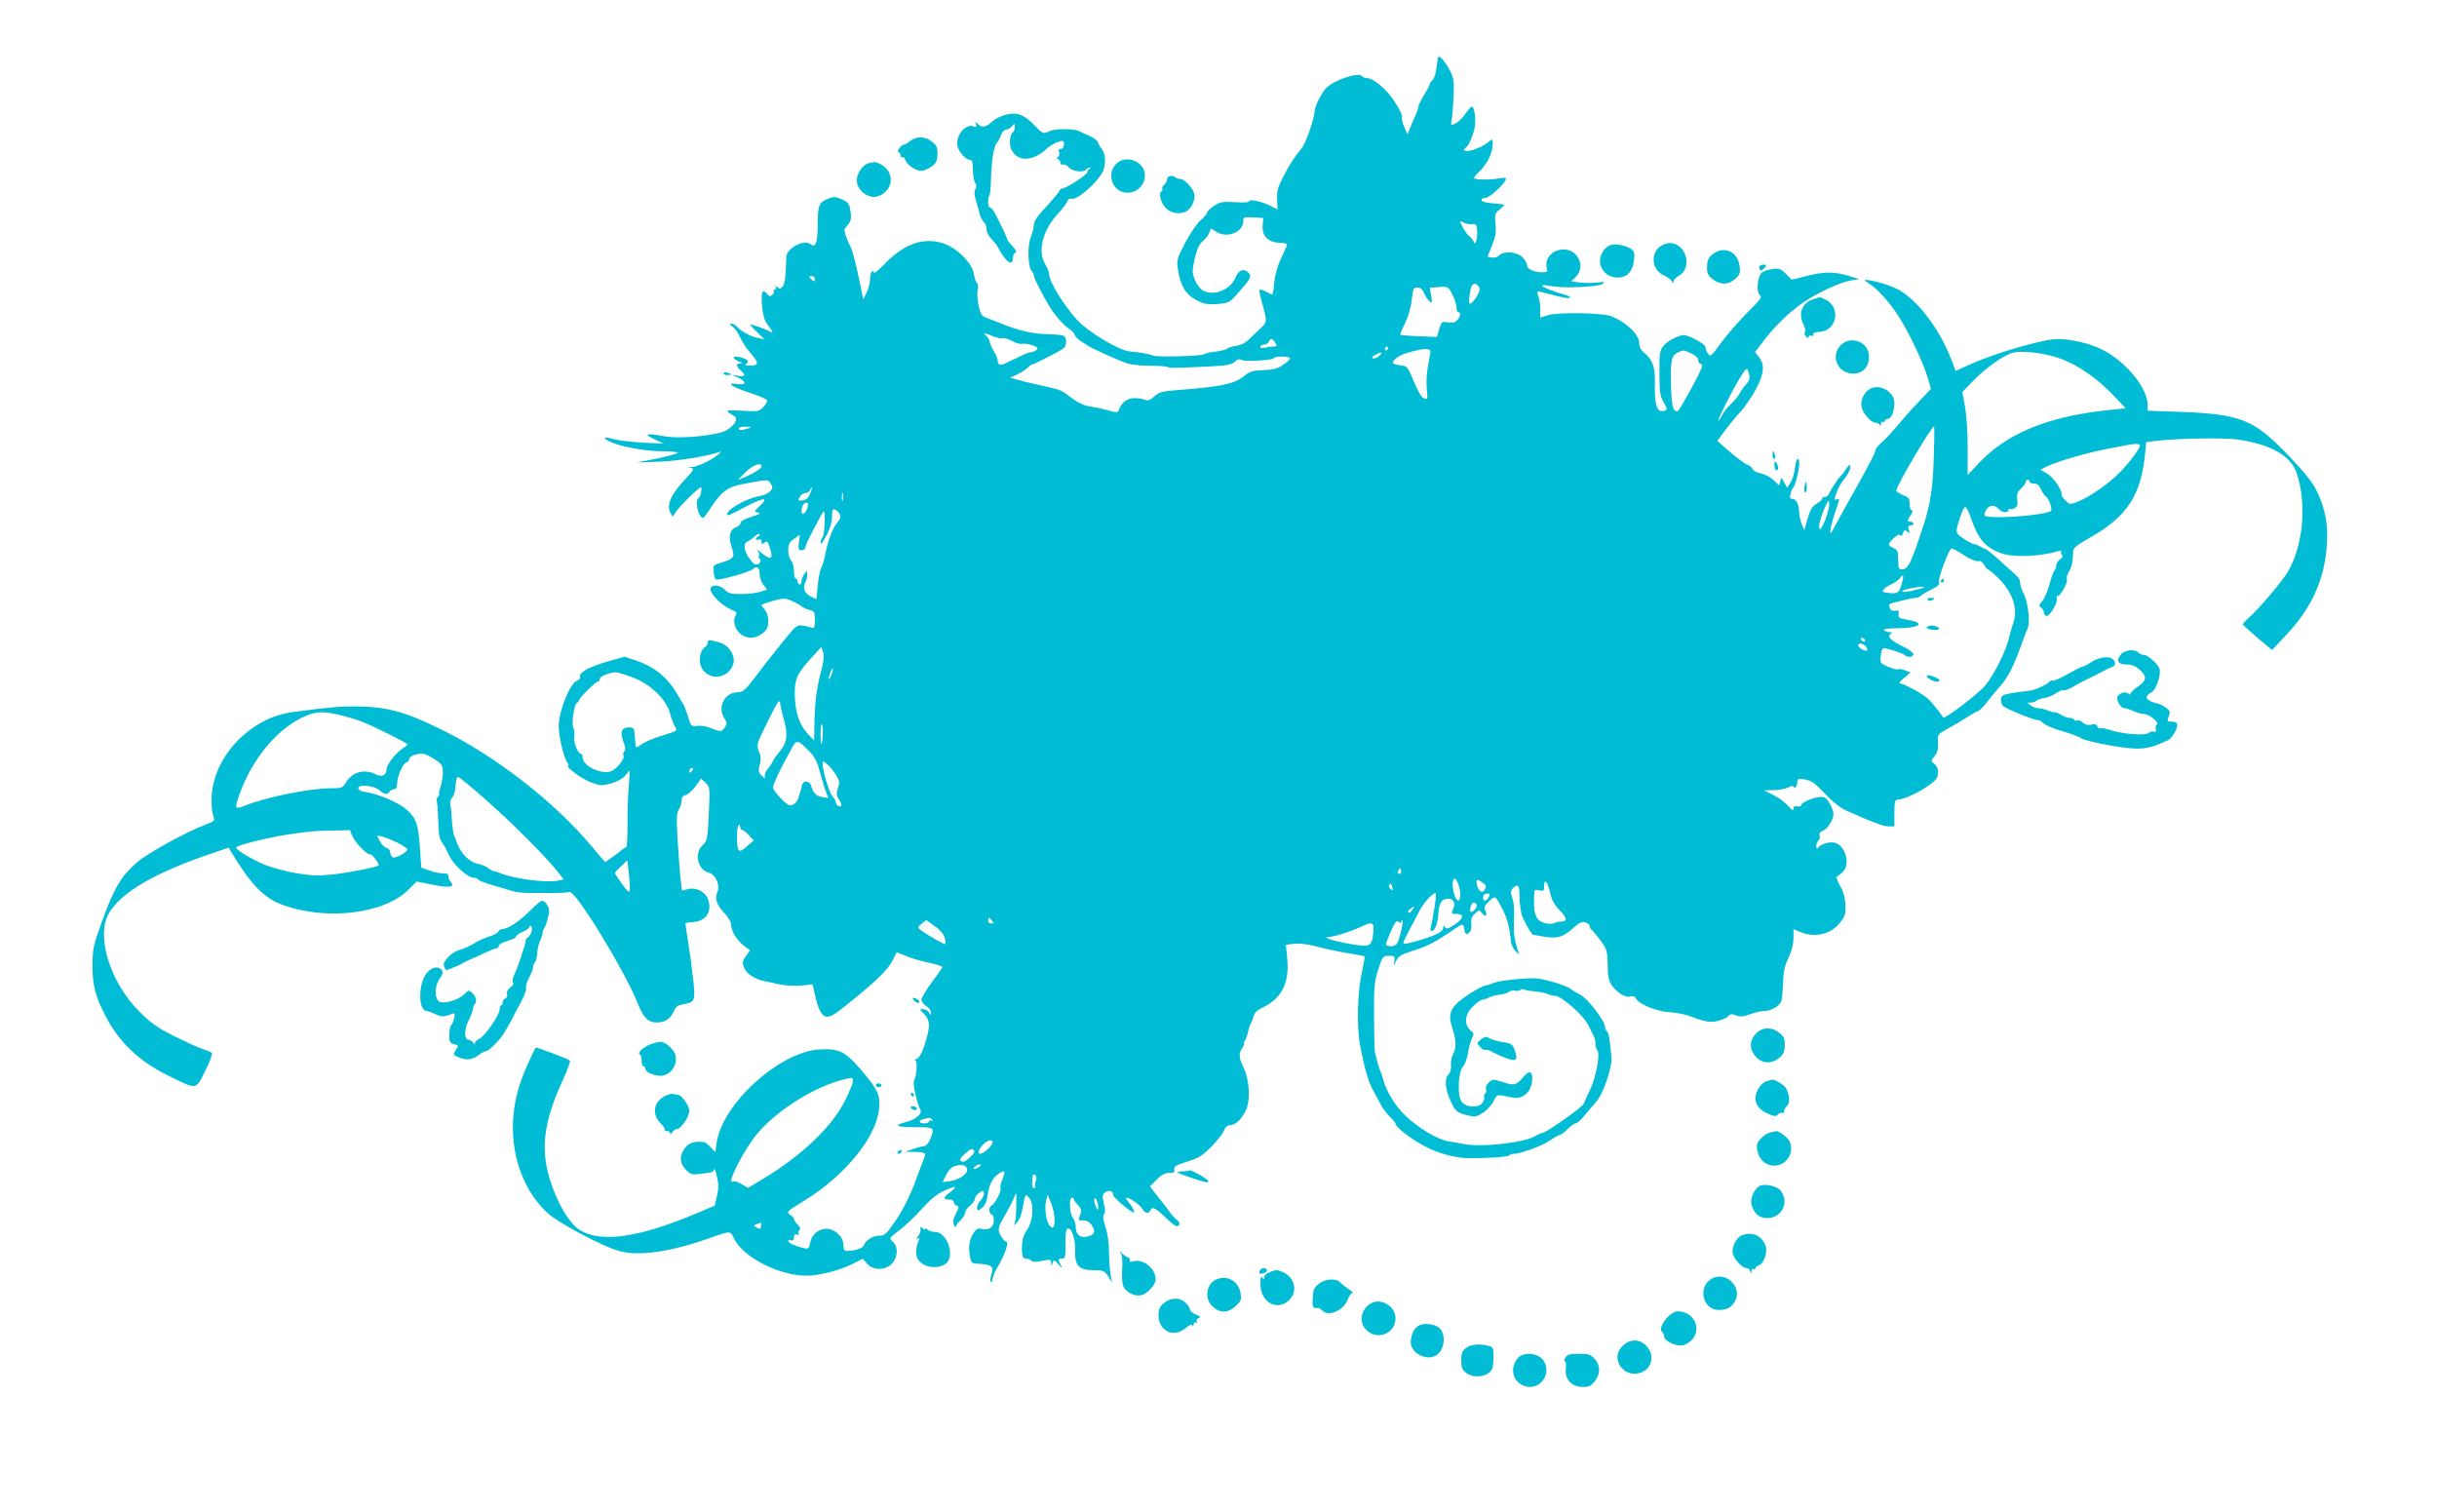 <?xml version="1.0" standalone="no"?>
<!DOCTYPE svg PUBLIC "-//W3C//DTD SVG 20010904//EN"
 "http://www.w3.org/TR/2001/REC-SVG-20010904/DTD/svg10.dtd">
<svg version="1.0" xmlns="http://www.w3.org/2000/svg"
 width="1280pt" height="794pt" viewBox="0 0 1280 794"
 preserveAspectRatio="xMidYMid meet">
<g transform="translate(0,794) scale(0.1,-0.1)"
fill="#00bcd4" stroke="none">
<path d="M7546 7591 c-4 -32 -13 -65 -21 -71 -8 -7 -15 -16 -15 -21 0 -5 -13
-31 -30 -57 -16 -27 -30 -55 -30 -62 0 -8 -8 -32 -19 -54 -10 -23 -23 -52 -28
-66 l-11 -25 -17 39 c-9 21 -14 44 -11 51 3 8 -14 43 -38 80 -42 65 -112 125
-148 125 -9 0 -19 4 -22 9 -16 25 -149 -18 -191 -62 -25 -27 -59 -95 -60 -122
-2 -40 -48 -171 -69 -195 -35 -41 -64 -85 -98 -152 -26 -51 -32 -73 -30 -116
l2 -52 -42 21 c-44 22 -108 35 -108 21 0 -5 -33 -7 -73 -4 -65 4 -78 2 -110
-19 -20 -13 -37 -29 -37 -36 0 -6 -15 -24 -34 -40 -19 -15 -54 -68 -80 -117
-43 -80 -46 -93 -40 -135 12 -87 40 -136 94 -165 43 -23 58 -26 112 -23 61 5
65 7 106 53 68 76 77 91 62 109 -23 28 -55 18 -70 -21 -25 -62 -103 -98 -164
-74 -32 12 -67 79 -61 117 12 81 29 128 52 146 13 11 29 30 34 43 l9 24 31
-19 c55 -34 139 1 139 56 0 23 3 24 53 21 l52 -3 -3 -40 c-5 -53 30 -89 88
-90 22 0 40 -4 40 -9 0 -5 -14 -36 -30 -70 -20 -41 -32 -84 -37 -129 -3 -37
-9 -66 -12 -65 -42 23 -62 30 -66 26 -2 -2 4 -36 15 -74 26 -89 25 -97 -6
-125 -14 -13 -41 -39 -59 -57 -22 -22 -46 -35 -71 -38 -21 -3 -44 -10 -51 -16
-7 -6 -34 -12 -60 -15 -26 -2 -52 -8 -58 -13 -13 -11 -255 -17 -271 -7 -12 7
-69 17 -119 21 -55 4 -216 100 -276 164 -72 78 -149 204 -149 244 0 10 -9 32
-20 50 -42 69 -14 179 68 267 23 24 44 53 48 63 3 12 12 17 20 14 30 -11 143
89 168 147 16 40 13 90 -9 117 -7 8 -15 23 -18 33 -4 9 -23 24 -44 33 -21 9
-47 21 -57 26 -26 13 -129 13 -154 -1 -31 -16 -36 -14 -78 30 -54 57 -88 70
-146 58 -26 -6 -58 -21 -71 -33 -37 -34 -57 -39 -79 -19 -18 16 -18 16 -12 0
5 -13 2 -16 -11 -11 -45 18 -100 -53 -85 -107 10 -33 44 -69 67 -69 9 0 13
-15 13 -50 0 -28 5 -58 11 -69 8 -12 9 -23 2 -35 -7 -12 -6 -31 3 -59 8 -23
16 -54 19 -69 3 -15 13 -34 22 -44 10 -9 16 -27 15 -38 -2 -12 10 -35 28 -54
16 -18 30 -35 30 -38 0 -2 12 -22 26 -44 30 -45 54 -52 54 -16 0 13 6 26 13
29 8 3 3 14 -15 34 -16 16 -28 33 -28 37 0 7 -38 87 -66 139 -8 15 -19 27 -25
27 -10 0 -13 53 -2 63 3 4 7 42 8 84 3 101 14 174 31 193 7 8 17 27 23 43 6
15 18 27 27 27 9 0 23 8 30 18 12 16 13 15 14 -5 0 -12 -4 -24 -9 -27 -16 -10
-22 -59 -11 -86 30 -73 116 -71 192 3 19 18 60 37 79 37 6 0 9 -10 7 -22 -2
-13 -9 -22 -17 -20 -9 2 -12 -4 -8 -17 3 -11 0 -23 -7 -26 -8 -3 -8 -7 2 -11
6 -3 12 -12 12 -20 0 -7 6 -11 13 -8 7 2 22 -4 32 -16 19 -21 79 -28 90 -10 3
6 12 10 18 9 9 0 9 -2 0 -6 -7 -2 -13 -11 -13 -18 0 -13 -111 -85 -131 -85 -5
0 -12 -6 -15 -13 -2 -7 -34 -44 -69 -83 -46 -48 -65 -77 -65 -95 0 -15 -7 -44
-16 -64 -18 -43 -15 -158 4 -177 7 -7 12 -18 12 -25 0 -13 46 -104 86 -169 27
-43 78 -100 102 -113 11 -6 23 -19 26 -28 3 -10 18 -26 33 -35 16 -10 35 -22
43 -27 25 -16 162 -77 202 -90 20 -6 74 -12 119 -12 46 0 88 -3 93 -7 10 -6
47 -5 231 4 79 4 104 9 120 24 14 13 25 16 37 9 17 -9 168 -1 168 10 0 10 79
11 85 1 3 -5 -12 -21 -34 -35 -30 -21 -53 -27 -105 -29 -56 -2 -71 -6 -103
-32 -51 -41 -121 -55 -340 -72 -91 -7 -106 -11 -130 -34 -21 -19 -33 -24 -48
-18 -11 5 -36 9 -56 9 -36 1 -69 -23 -82 -61 -6 -16 -10 -16 -54 -4 -26 8 -69
17 -96 21 -30 4 -62 18 -90 39 -61 46 -64 48 -131 63 -34 8 -79 18 -101 23
-22 5 -53 13 -70 18 l-30 9 35 15 c19 9 45 25 58 37 12 12 22 19 22 17 0 -6
148 70 168 86 15 13 16 54 0 64 -6 4 -46 8 -87 9 -75 1 -152 19 -241 55 -25
10 -59 24 -77 30 -28 11 -33 19 -43 66 -6 30 -9 67 -5 83 3 16 2 32 -4 35 -5
3 -12 24 -16 47 -10 61 -93 141 -167 163 -102 29 -199 -5 -297 -106 -34 -35
-61 -57 -61 -50 0 7 -4 10 -10 7 -5 -3 -10 -23 -10 -43 -1 -20 -9 -52 -19 -70
l-17 -34 -18 89 c-21 101 -41 178 -53 196 -4 6 -13 28 -20 47 -11 31 -10 37 7
55 21 22 24 43 14 93 -5 24 -15 34 -45 46 -33 14 -42 14 -72 1 -46 -19 -52
-34 -52 -137 0 -92 -11 -122 -38 -100 -33 27 -126 -22 -127 -67 -3 -108 -7
-140 -19 -155 -11 -13 -16 -14 -29 -4 -13 10 -14 10 -8 1 4 -8 2 -13 -4 -13
-6 0 -9 -4 -6 -9 3 -5 0 -14 -8 -20 -10 -9 -16 -8 -26 4 -25 31 -33 16 -28
-56 4 -48 12 -79 25 -97 35 -48 37 -55 17 -43 -28 15 -104 41 -104 36 0 -2 17
-21 38 -41 l37 -36 -35 7 c-38 8 -90 36 -110 60 -7 8 -20 15 -28 15 -13 0 -11
-4 5 -15 13 -9 31 -35 41 -58 11 -23 34 -59 53 -80 46 -53 46 -67 1 -67 -27 0
-33 3 -22 10 20 12 5 26 -39 35 -38 8 -36 -10 3 -25 17 -7 17 -9 4 -9 -24 -1
-23 -14 2 -36 29 -26 25 -35 -12 -29 l-33 5 33 -15 c44 -21 42 -40 -4 -33 -68
11 -30 -16 64 -46 51 -16 92 -35 92 -41 0 -7 -10 -23 -22 -35 -20 -22 -27 -23
-112 -18 -91 5 -93 3 -40 -28 23 -14 6 -46 -39 -74 -46 -28 -241 -48 -330 -32
-95 17 -108 13 -52 -15 l50 -24 -105 5 c-58 3 -129 11 -158 19 -57 16 -61 4
-6 -19 59 -24 179 -45 264 -45 44 0 80 -4 80 -8 0 -4 -48 -17 -107 -30 l-108
-21 115 4 c100 4 252 28 315 50 16 6 15 3 -5 -14 -39 -32 -113 -65 -140 -64
-23 1 -23 1 -2 -4 21 -4 19 -9 -37 -69 -67 -71 -91 -127 -70 -166 l12 -22 16
24 c18 29 121 130 131 130 10 0 0 -49 -11 -56 -22 -13 0 -104 24 -104 4 0 22
24 40 53 57 86 87 109 170 125 133 25 131 25 145 2 11 -19 11 -25 -4 -41 -9
-10 -33 -21 -53 -24 -76 -13 -189 -80 -169 -101 2 -2 29 10 59 26 125 68 166
76 110 23 -32 -31 -32 -31 -9 -35 17 -3 8 -9 -34 -22 -36 -11 -58 -23 -58 -32
0 -8 -11 -19 -25 -24 -33 -12 -40 -50 -22 -104 18 -53 13 -60 -55 -81 -41 -12
-43 -15 -40 -46 1 -19 6 -37 11 -42 9 -9 179 38 196 54 20 19 35 9 35 -25 0
-18 9 -45 20 -58 l19 -25 -38 -12 c-21 -6 -66 -11 -100 -11 -51 0 -66 4 -84
23 -26 26 -70 30 -75 5 -4 -23 51 -82 96 -103 47 -23 45 -20 33 -43 -14 -27 3
-76 34 -96 35 -23 75 -20 110 8 24 19 30 31 30 64 0 24 -7 48 -18 59 -9 11
-17 22 -17 25 0 3 27 13 59 22 55 15 63 15 98 1 20 -9 44 -22 53 -29 8 -7 27
-16 43 -20 25 -6 27 -10 27 -52 0 -36 -3 -45 -14 -41 -8 3 -30 8 -48 11 -32 5
-36 2 -104 -82 -39 -48 -102 -127 -139 -177 -61 -80 -71 -90 -102 -91 -69 -2
-107 -79 -67 -139 13 -19 13 -27 2 -44 -15 -25 -24 -26 -74 -5 -20 9 -53 14
-71 12 -33 -4 -34 -3 -50 51 -10 31 -20 58 -23 61 -3 3 -14 21 -24 40 -54 97
-122 155 -223 190 l-63 21 -91 -26 c-95 -27 -151 -59 -142 -80 2 -7 -5 -16
-16 -20 -34 -11 -90 -142 -96 -228 -4 -50 25 -177 46 -203 5 -6 6 -13 3 -16
-10 -10 71 -68 122 -88 44 -16 57 -17 95 -7 50 14 80 33 97 62 10 16 11 1 5
-70 -5 -49 -8 -143 -7 -207 0 -65 -3 -118 -7 -118 -4 0 -14 -6 -21 -12 -7 -7
-30 -25 -52 -40 l-38 -26 -73 86 c-194 232 -506 474 -790 612 -190 94 -290
120 -455 120 -78 0 -125 -4 -323 -30 -218 -28 -411 -227 -425 -437 -2 -40 0
-85 7 -103 10 -31 10 -32 -32 -48 -112 -42 -316 -155 -371 -204 -81 -72 -115
-130 -177 -298 -48 -133 -53 -152 -53 -235 -1 -106 13 -163 65 -265 73 -143
179 -244 334 -320 153 -75 142 -76 193 26 24 48 40 90 35 94 -4 4 -26 13 -48
20 -22 7 -89 38 -150 68 -91 46 -123 69 -185 131 -151 152 -226 392 -160 511
63 112 243 217 548 320 l83 28 13 -22 c101 -168 171 -241 264 -276 232 -88
544 -51 671 81 l39 39 81 -16 c90 -18 122 -14 100 12 -8 9 -14 24 -14 33 0 11
-8 15 -25 14 -14 -1 -46 5 -71 14 l-46 16 -7 96 c-9 136 -19 163 -72 210 -43
38 -155 85 -224 93 -14 2 -26 10 -28 18 -4 23 85 14 112 -11 23 -22 42 -24 53
-6 4 6 15 12 23 12 10 0 15 10 16 30 1 40 29 104 49 111 8 3 15 12 15 19 0 14
44 30 75 26 11 -2 38 -15 60 -30 35 -23 40 -32 41 -66 0 -22 -5 -57 -12 -77
-7 -21 -11 -38 -7 -38 3 0 0 -7 -7 -15 -6 -8 -9 -18 -6 -23 3 -5 6 -50 8 -101
1 -72 6 -98 20 -116 10 -13 26 -43 37 -67 20 -48 97 -118 130 -118 12 0 21 -4
21 -8 0 -5 35 -19 78 -31 42 -13 91 -27 107 -32 17 -5 58 -9 90 -9 33 0 69 0
80 0 55 -1 112 1 126 5 32 10 292 -416 360 -588 28 -72 54 -97 99 -97 44 0 73
20 90 60 10 24 20 31 51 36 60 10 63 19 49 136 -6 57 -18 144 -26 193 -8 50
-14 92 -14 95 0 3 17 6 37 7 73 4 107 57 80 125 -15 36 -66 60 -105 48 l-30
-8 -6 51 c-4 29 -11 119 -16 202 -8 126 -7 153 5 172 8 12 15 34 15 47 0 18 7
27 23 31 12 4 35 24 51 46 l28 40 24 -22 c23 -22 23 -24 17 -163 -6 -132 -8
-141 -31 -163 -48 -44 -29 -132 33 -147 34 -9 59 -67 43 -101 -15 -33 -4 -68
37 -111 21 -22 35 -47 35 -62 0 -32 34 -86 71 -112 l29 -21 -22 -30 c-17 -23
-20 -34 -12 -56 12 -35 52 -63 105 -75 24 -5 67 -14 94 -20 28 -5 76 -7 107
-4 l56 6 11 -48 c17 -83 38 -122 65 -122 24 0 46 15 164 112 106 87 157 139
181 185 l21 42 43 -18 c24 -11 78 -27 120 -36 43 -9 77 -20 77 -24 0 -3 -25
-39 -55 -79 -30 -40 -55 -82 -55 -92 0 -10 11 -25 25 -34 14 -9 25 -24 25 -34
-1 -16 -1 -16 -11 1 -5 9 -19 17 -31 17 -20 0 -19 -1 6 -26 32 -33 33 -65 4
-157 -15 -47 -29 -72 -43 -78 -11 -4 -14 -8 -8 -8 13 -1 8 -82 -7 -109 -7 -14
19 -125 34 -151 12 -19 -23 -50 -71 -63 -73 -18 -59 -28 41 -28 106 0 107 -1
81 -64 -9 -22 -22 -36 -33 -36 -9 0 -35 -7 -57 -15 l-40 -14 53 -1 c29 0 52
-5 52 -10 0 -6 -7 -27 -16 -48 -8 -20 -22 -57 -31 -82 -27 -80 -74 -174 -120
-237 -38 -55 -48 -63 -76 -63 -34 0 -70 -24 -80 -51 -5 -15 -47 -29 -88 -29
-15 0 -19 7 -19 31 0 46 -51 90 -96 85 -42 -5 -70 -31 -79 -74 -6 -30 -10 -33
-33 -27 -45 10 -82 27 -82 37 0 6 7 8 15 4 10 -4 15 1 15 15 0 15 5 19 16 15
9 -4 13 -2 8 5 -4 6 -1 14 5 18 7 5 5 14 -9 29 -11 11 -20 25 -20 30 0 5 -9
16 -21 23 -20 14 -16 17 77 74 213 131 378 334 391 482 7 73 -5 99 -96 206
-81 95 -117 112 -220 105 -211 -15 -509 -288 -537 -491 l-7 -47 -25 25 c-13
14 -27 25 -31 26 -62 8 -92 -5 -116 -51 -17 -34 -10 -68 22 -98 20 -20 31 -23
66 -18 23 3 50 7 60 8 9 1 17 9 18 18 1 8 7 -8 14 -37 10 -40 10 -63 1 -103
l-12 -52 -94 -40 c-306 -129 -504 -157 -615 -88 -69 42 -151 205 -176 344 -23
134 3 262 92 455 22 47 36 88 32 91 -10 9 -175 71 -178 68 -12 -14 -63 -127
-81 -182 -87 -254 -29 -528 143 -688 54 -50 291 -176 374 -198 103 -29 267 -6
469 65 118 42 116 42 135 1 46 -98 237 -196 380 -196 65 0 172 27 237 59 l60
30 21 -25 c26 -30 71 -37 110 -17 48 24 63 98 27 131 -21 19 -21 19 33 60 30
22 83 73 118 112 44 49 80 79 118 96 62 29 76 26 32 -7 -38 -28 -39 -39 -6
-39 15 0 25 -6 25 -14 0 -8 7 -16 15 -18 13 -3 13 -8 -4 -41 -14 -28 -17 -45
-11 -60 5 -12 9 -17 9 -11 1 7 12 22 26 35 13 13 25 32 25 41 0 9 11 25 25 36
14 11 25 27 25 35 0 9 10 23 23 32 20 14 22 14 25 -1 2 -9 -6 -26 -18 -39 -12
-13 -20 -31 -18 -40 3 -16 5 -16 26 1 16 13 25 34 29 64 7 57 27 95 59 116 33
22 37 15 19 -30 -9 -20 -13 -41 -10 -46 8 -13 -31 -86 -49 -93 -15 -6 -11 -47
5 -47 5 0 9 -13 9 -30 0 -35 -27 -54 -64 -44 -21 5 -29 0 -46 -28 -20 -34 -25
-72 -14 -125 5 -24 11 -29 37 -30 73 -3 89 -14 75 -53 -5 -16 -8 -35 -5 -42 2
-7 8 1 11 17 4 17 11 37 17 45 48 79 73 150 51 150 -4 0 -15 13 -25 29 -19 33
-17 43 26 116 16 28 36 66 43 85 13 34 13 32 12 -45 0 -44 -5 -87 -11 -95 -6
-8 -1 -6 11 6 15 13 27 42 35 88 12 66 13 67 31 47 28 -31 24 -120 -8 -168
-25 -38 -30 -61 -28 -120 2 -25 7 -33 20 -33 10 0 23 -5 29 -11 8 -8 25 -8 57
-1 43 9 46 8 47 -12 1 -17 2 -17 6 -4 6 23 11 23 34 -4 20 -23 20 -23 10 -1
-15 30 -14 33 8 33 16 0 18 8 17 77 -1 51 3 77 11 80 21 8 41 -50 40 -114 -2
-82 19 -104 98 -104 50 0 56 -3 75 -32 l21 -32 -7 35 c-4 19 -8 73 -9 120 0
53 -8 105 -19 138 -13 37 -15 56 -7 65 7 9 7 26 -1 56 -9 35 -8 45 4 57 16 16
49 9 43 -9 -3 -10 80 -83 107 -95 13 -6 -4 32 -25 55 -11 13 -16 23 -11 23 18
0 73 -39 84 -59 13 -25 35 -27 44 -6 7 20 27 10 83 -44 23 -23 47 -41 52 -41
19 0 21 19 4 32 -10 7 -25 23 -33 34 -8 12 -36 49 -63 82 l-47 61 35 35 c25
26 45 36 66 36 25 0 30 4 27 18 -4 15 7 22 67 41 61 18 80 31 128 79 31 31 61
69 66 85 6 16 18 27 29 27 28 0 61 28 83 73 28 53 23 162 -9 229 -26 53 -27
76 -6 106 8 12 12 22 8 22 -3 0 -2 6 4 13 5 6 13 28 17 47 4 19 11 40 15 45 4
6 10 22 14 37 4 18 19 33 49 47 100 48 140 129 128 258 l-7 71 41 5 c26 4 69
-1 115 -13 41 -11 115 -27 164 -35 49 -8 91 -16 93 -18 2 -3 -4 -38 -13 -78
-24 -107 -29 -286 -11 -384 24 -129 44 -197 71 -245 14 -25 32 -59 41 -76 9
-17 29 -44 45 -59 17 -16 30 -32 30 -37 0 -18 80 -79 153 -118 73 -39 164 -63
237 -63 97 0 201 7 206 14 3 5 14 9 24 9 37 0 155 44 194 72 22 15 45 28 50
28 6 0 24 14 40 30 16 17 35 30 42 30 7 0 28 18 46 41 18 22 45 53 59 69 39
41 88 184 83 240 -9 94 -15 130 -25 135 -5 4 -9 14 -9 23 0 30 -93 150 -130
168 -19 9 -42 23 -50 30 -22 18 -140 54 -187 56 -58 2 -195 -13 -216 -24 -10
-5 -31 -12 -45 -14 -15 -3 -58 -26 -96 -52 -89 -60 -104 -95 -77 -174 20 -60
21 -103 2 -136 -7 -13 -11 -38 -10 -56 2 -21 -3 -39 -14 -51 -22 -21 -16 -79
14 -142 24 -51 32 -57 88 -71 40 -10 47 -8 82 15 20 13 45 41 54 60 15 31 20
34 46 29 16 -3 41 -8 57 -11 44 -9 89 25 97 75 10 57 -8 75 -38 40 -44 -51
-51 -53 -111 -34 -53 17 -56 17 -76 -1 -12 -11 -18 -25 -15 -36 3 -9 1 -20 -5
-24 -6 -3 -8 -10 -5 -15 3 -5 0 -18 -7 -30 -20 -31 -90 -28 -112 5 -23 35 -17
156 9 185 10 11 22 44 26 72 5 29 14 64 21 77 11 20 10 25 -10 41 -24 20 -29
59 -11 92 15 27 60 67 77 68 7 0 23 5 35 12 12 6 37 13 55 14 19 2 40 8 48 15
8 6 23 9 34 6 11 -3 23 -1 26 4 3 5 10 6 16 3 6 -4 34 -9 62 -11 27 -3 58 -9
67 -14 10 -5 26 -9 36 -9 34 0 151 -103 177 -157 10 -21 22 -46 27 -55 5 -10
9 -28 9 -41 0 -13 4 -27 9 -32 18 -18 -6 -144 -38 -210 -17 -34 -31 -66 -32
-71 0 -13 -186 -145 -212 -152 -12 -3 -31 -11 -42 -18 -58 -37 -297 -62 -385
-41 -14 3 -45 9 -70 12 -57 9 -161 70 -231 138 -50 48 -99 128 -114 187 -3 14
-10 34 -15 45 -5 11 -12 34 -16 50 -4 17 -9 37 -12 45 -2 8 -5 94 -5 190 -1
157 1 182 22 248 23 70 25 72 56 72 29 0 32 -2 29 -27 l-4 -28 13 29 c11 23
27 33 83 51 83 26 116 43 203 102 57 40 66 43 69 27 7 -42 11 -47 28 -33 10 8
14 24 12 46 -3 25 2 39 19 55 23 21 23 21 37 2 18 -24 31 -13 17 14 -8 16 -5
24 20 48 34 32 32 33 73 -46 23 -45 36 -96 41 -158 1 -18 11 -43 23 -55 l21
-21 -15 50 c-8 27 -14 69 -13 94 3 101 2 126 -9 157 -8 27 -8 36 4 48 26 25
34 17 35 -32 0 -27 2 -55 4 -63 1 -8 4 -26 6 -40 3 -20 54 -110 62 -110 1 0
29 -4 61 -10 68 -11 99 -1 155 51 25 23 40 29 57 25 13 -4 24 -13 24 -20 0 -8
3 -16 8 -18 4 -1 24 -26 46 -54 36 -49 38 -55 40 -130 1 -65 5 -85 24 -112 28
-38 74 -65 98 -55 10 4 20 0 26 -11 17 -30 108 -68 175 -72 35 -2 82 -11 106
-20 86 -32 112 -36 154 -25 22 6 46 17 52 25 9 11 18 12 40 3 23 -8 38 -7 73
6 24 9 56 17 71 17 39 0 84 26 93 52 4 13 8 57 9 98 2 57 9 88 29 130 16 35
26 72 26 103 l0 47 36 -15 c78 -32 162 -12 210 51 25 32 29 45 27 92 -2 37
-11 70 -29 101 -16 29 -21 47 -14 49 6 2 20 13 31 25 39 42 11 137 -45 151
-27 7 -76 -8 -88 -27 -5 -8 -8 -4 -8 10 0 12 5 25 11 29 6 3 9 15 6 25 -3 12
2 20 14 24 26 9 59 58 59 89 0 15 -10 42 -22 60 -20 31 -26 33 -58 29 -41 -7
-90 -30 -90 -43 0 -5 -9 -7 -20 -5 -14 3 -20 -2 -20 -13 0 -12 -8 -8 -28 15
-15 18 -49 44 -77 57 l-50 25 50 1 c28 0 62 7 78 14 15 9 27 10 27 5 0 -6 5
-7 10 -4 6 3 10 15 10 27 0 18 4 20 40 14 33 -5 52 -18 105 -74 39 -42 82 -76
112 -89 136 -61 194 -83 222 -83 l31 0 0 70 c0 60 3 70 18 70 49 2 193 82 206
116 11 29 6 54 -13 71 -20 16 -20 17 0 42 15 18 20 37 18 70 -3 44 -3 44 51
74 30 16 74 42 97 57 22 15 49 31 60 34 10 4 32 25 48 47 17 22 47 58 68 82
46 51 75 109 127 257 7 19 16 42 20 50 14 29 2 136 -19 178 -12 23 -21 50 -21
62 0 21 -6 27 -81 93 -24 22 -55 49 -68 60 -13 12 -27 22 -30 22 -3 1 -17 7
-31 15 -14 7 -26 13 -28 11 -5 -4 -68 33 -84 49 -15 16 -15 22 4 84 11 37 25
65 31 63 6 -2 18 -25 27 -53 40 -116 77 -160 162 -190 65 -23 205 -17 302 12
11 4 16 2 12 -4 -3 -6 -1 -14 5 -17 7 -5 3 -12 -10 -22 -12 -8 -21 -23 -21
-33 0 -10 -4 -21 -8 -24 -5 -3 -17 -36 -27 -73 -10 -37 -27 -78 -39 -91 -17
-20 -18 -24 -6 -32 8 -5 15 -17 15 -27 0 -10 7 -18 15 -18 18 0 60 73 53 92
-3 7 -1 13 5 13 15 0 54 71 48 87 -3 8 1 25 10 39 15 22 22 54 23 110 1 16 22
33 86 69 195 110 269 220 291 436 l7 67 46 6 c112 14 369 18 439 7 175 -27
276 -86 306 -179 53 -160 33 -379 -48 -516 -29 -49 -160 -204 -205 -241 -17
-15 -31 -30 -31 -34 0 -3 35 -35 77 -71 l77 -64 73 78 c128 136 195 276 212
445 11 102 2 181 -30 265 -29 78 -61 121 -186 251 -167 172 -240 200 -550 212
l-173 6 0 31 c0 86 -109 221 -229 285 -67 36 -170 61 -246 60 -75 0 -330 -75
-458 -133 l-75 -34 -26 67 c-63 161 -181 313 -283 364 -43 22 -133 47 -166 47
-7 0 2 -8 18 -18 44 -28 101 -89 151 -164 54 -81 136 -251 159 -332 l17 -58
-54 -57 c-30 -31 -81 -87 -113 -126 -32 -38 -73 -83 -91 -98 -19 -16 -34 -36
-34 -45 0 -9 -42 -90 -94 -182 -52 -91 -103 -184 -115 -207 -12 -24 -23 -43
-26 -43 -7 0 6 59 27 119 22 65 22 65 4 58 -13 -5 -13 -1 0 34 7 23 25 54 38
70 26 30 41 67 33 76 -3 2 -14 -8 -23 -24 -10 -15 -22 -30 -26 -33 -10 -8 -53
-73 -61 -92 -3 -10 -13 -18 -22 -18 -8 0 -15 -4 -15 -9 0 -6 -13 -18 -29 -27
-23 -13 -33 -31 -47 -78 l-17 -61 -13 30 c-7 17 -13 45 -14 63 0 41 -16 72
-36 72 -13 0 -15 6 -9 27 3 15 10 30 14 33 10 7 31 91 31 124 0 45 -17 28 -22
-22 -3 -26 -13 -60 -23 -76 l-18 -28 -16 29 c-14 27 -15 27 -20 6 l-6 -23 -30
29 c-17 15 -47 31 -67 35 -20 3 -39 13 -42 22 -3 8 -14 18 -25 22 -20 7 -69
45 -128 97 l-33 30 44 59 c25 33 61 76 80 96 20 21 53 71 76 111 46 85 51 132
19 173 l-21 27 42 55 c59 78 139 156 211 205 78 53 193 106 250 116 l44 7 -55
17 c-73 23 -131 23 -223 -1 l-76 -19 -31 31 c-27 27 -36 30 -72 25 -22 -3 -47
-12 -55 -20 -23 -22 -29 -100 -10 -116 14 -11 6 -22 -62 -89 -42 -42 -105
-114 -138 -158 -57 -78 -60 -81 -73 -60 -8 11 -13 26 -12 33 3 14 -87 63 -114
63 -29 0 -90 -33 -110 -60 -16 -21 -19 -42 -18 -140 0 -100 3 -120 22 -153 19
-32 20 -39 7 -43 -42 -16 -56 24 -53 151 2 77 -14 119 -57 153 -16 13 -25 30
-25 49 0 46 -71 114 -150 143 -49 17 -274 21 -327 5 l-43 -13 0 43 c0 24 -4
55 -10 69 -11 30 -10 30 56 12 71 -20 116 -27 110 -17 -3 5 -18 12 -33 15 -47
12 -113 38 -113 46 0 4 19 3 43 -2 57 -13 247 -6 272 10 17 12 14 13 -27 8
-27 -3 -68 -3 -91 0 l-44 6 24 24 c53 53 12 144 -65 144 -58 -1 -100 -47 -88
-96 6 -21 3 -24 -23 -24 -45 0 -81 17 -81 38 0 10 -11 29 -24 42 -30 28 -98
33 -121 9 -9 -9 -26 -14 -39 -12 l-23 5 23 58 c19 45 23 70 19 113 -5 50 -3
57 20 75 14 11 25 22 25 25 0 3 -26 7 -57 9 -34 2 -58 8 -61 16 -2 7 5 12 19
12 22 0 109 80 109 101 0 6 -14 7 -37 2 -42 -8 -122 -8 -130 1 -3 3 10 20 30
38 39 37 67 96 67 141 0 28 -1 29 -17 15 -26 -22 -63 -40 -100 -49 -31 -7 -45
3 -23 16 15 9 42 75 47 115 5 41 -4 100 -16 100 -5 0 -20 -17 -35 -39 -15 -21
-38 -43 -52 -50 -24 -11 -25 -10 -19 22 3 17 7 72 10 121 3 78 1 94 -19 135
-13 25 -33 54 -44 64 -19 17 -19 17 -26 -42z m186 -828 c19 2 24 -3 26 -27 2
-15 1 -40 -3 -55 -6 -24 -7 -25 -17 -6 -6 11 -17 23 -24 28 -11 6 -44 62 -44
74 0 2 9 -1 19 -7 11 -5 30 -9 43 -7z m-3452 -289 c0 -14 -3 -14 -15 -4 -8 7
-15 14 -15 16 0 2 7 4 15 4 8 0 15 -7 15 -16z m3488 -41 c7 -12 3 -27 -15 -55
-38 -56 -46 -41 -27 50 5 26 29 29 42 5z m-138 -43 c11 -22 20 -51 20 -65 0
-14 5 -25 10 -25 15 0 12 -21 -6 -41 -11 -13 -25 -16 -49 -12 -32 5 -34 4 -46
-36 l-12 -41 -94 4 c-52 2 -96 6 -98 8 -2 2 9 29 25 61 17 35 31 81 35 122 7
59 9 65 30 65 16 0 26 -9 35 -30 7 -16 19 -35 28 -42 14 -12 15 -8 9 29 l-7
42 42 3 c55 4 55 4 78 -42z m-2415 -216 c21 -8 44 -13 51 -10 8 3 30 -4 50
-15 20 -11 43 -17 52 -15 10 3 33 0 53 -7 29 -10 34 -15 23 -25 -7 -6 -20 -12
-29 -12 -9 0 -30 -8 -48 -17 -18 -9 -34 -18 -37 -18 -3 0 -20 -9 -38 -18 -35
-19 -52 -16 -52 10 0 9 -9 30 -19 47 -11 17 -21 40 -23 51 -1 11 -10 25 -18
32 -20 17 -9 16 35 -3z m1483 -34 c11 -18 10 -20 -10 -20 -13 0 -33 -3 -45 -6
-14 -4 -23 -2 -23 5 0 6 9 11 19 11 10 0 21 7 25 15 7 20 19 19 34 -5z m592
-30 c0 -5 -5 -10 -11 -10 -5 0 -7 5 -4 10 3 6 8 10 11 10 2 0 4 -4 4 -10z
m223 -20 c-1 -8 -7 -42 -13 -75 -7 -33 -9 -86 -6 -117 5 -55 5 -57 -15 -50
-13 5 -31 35 -52 87 -24 59 -37 81 -52 83 -60 9 -67 12 -54 28 18 22 47 36
104 50 62 16 91 14 88 -6z m1372 -7 c21 -10 35 -24 35 -35 0 -10 5 -18 10 -18
6 0 10 -6 10 -14 0 -17 -120 -236 -129 -236 -24 1 -30 24 -34 125 -4 138 1
166 33 182 32 16 33 16 75 -4z m1941 -28 c92 -35 186 -100 269 -186 l70 -73
-111 -12 c-307 -35 -516 -123 -661 -277 l-58 -62 0 140 c0 77 -6 175 -14 218
l-14 78 54 56 c79 81 175 146 223 153 61 8 168 -7 242 -35z m-3582 16 c-10
-10 -25 -16 -32 -13 -9 3 -6 9 10 17 34 19 44 17 22 -4z m1945 -113 c1 -10 -8
-27 -18 -37 -11 -11 -26 -33 -34 -48 -8 -15 -29 -40 -46 -55 -16 -15 -37 -41
-46 -58 -8 -16 -18 -30 -20 -30 -7 0 70 154 113 224 30 50 37 56 43 40 4 -10
8 -27 8 -36z m-5259 -268 c-36 -11 -50 -11 -50 0 0 6 17 10 38 9 33 -1 34 -2
12 -9z m6227 -152 c-5 -162 -18 -248 -56 -363 -63 -192 -79 -225 -111 -225
-17 0 -20 7 -20 50 0 44 -3 52 -25 62 -32 14 -31 21 2 52 18 17 30 22 34 14 4
-6 10 -2 14 11 6 19 9 20 22 9 14 -11 15 -10 9 10 -6 16 -3 22 8 22 9 0 16 5
16 10 0 6 -7 10 -15 10 -19 0 -19 5 1 35 10 15 12 25 5 25 -6 0 -11 15 -11 33
0 29 -5 35 -35 47 -19 8 -35 18 -35 23 0 25 184 337 198 337 3 0 2 -73 -1
-162z m1083 63 c0 -16 -52 -86 -103 -139 -58 -60 -161 -132 -224 -157 -41 -16
-42 -16 -65 7 -13 13 -22 26 -20 31 6 19 -42 90 -75 109 l-35 21 26 14 c48 25
201 71 307 92 57 11 113 22 124 24 36 8 65 7 65 -2z m-7240 -110 c0 -11 -37
-35 -86 -56 l-39 -16 40 40 c36 37 85 56 85 32z m6660 -81 c0 -5 11 -10 24
-10 17 0 27 -9 36 -30 7 -17 19 -34 26 -38 16 -9 36 -70 26 -76 -45 -25 -327
-44 -348 -24 -3 4 1 18 9 32 17 26 46 26 68 0 14 -17 49 -19 49 -2 0 6 3 8 6
5 4 -3 15 -2 25 4 15 7 18 18 14 45 -3 28 1 40 20 58 14 13 25 28 25 35 0 6 5
11 10 11 6 0 10 -4 10 -10z m-6405 -62 c-9 -24 -21 -34 -40 -36 -24 -3 -25 -2
-15 17 6 12 19 21 29 21 11 0 21 7 25 15 3 8 8 15 10 15 3 0 -1 -15 -9 -32z
m172 -35 c-3 -10 -5 -2 -5 17 0 19 2 27 5 18 2 -10 2 -26 0 -35z m5163 -96
c-12 -31 -26 -57 -30 -57 -13 0 -1 57 24 113 18 40 21 44 24 24 2 -13 -7 -49
-18 -80z m-5349 56 c-8 -29 -31 -44 -31 -20 0 26 11 47 25 47 9 0 11 -8 6 -27z
m169 -33 c8 -14 4 -25 -14 -47 -24 -29 -50 -100 -62 -168 -4 -22 -12 -51 -20
-65 -7 -14 -16 -58 -19 -97 l-7 -70 -29 14 c-33 16 -44 44 -30 72 6 11 11 30
11 43 -1 22 -1 22 -15 4 -8 -11 -15 -28 -15 -38 0 -10 -4 -18 -10 -18 -5 0
-10 7 -10 15 0 8 -4 15 -10 15 -5 0 -10 18 -10 41 0 23 -7 47 -15 55 -8 9 -15
33 -15 54 0 32 6 43 31 60 l30 22 -5 -41 c-4 -35 -2 -41 15 -41 10 0 19 6 19
14 0 12 19 51 78 161 20 35 22 37 23 15 3 -52 -3 -115 -12 -124 -5 -6 -9 -17
-9 -25 0 -10 6 -7 15 9 33 56 45 91 45 129 0 32 3 39 15 35 9 -4 20 -14 25
-24z m-427 -117 c-7 -3 -13 -9 -13 -14 0 -4 7 -6 15 -3 10 4 15 0 15 -11 0
-14 3 -15 14 -6 16 14 20 9 34 -41 13 -47 -2 -50 -50 -11 -18 15 -27 20 -19
10 8 -10 11 -20 8 -24 -4 -3 -2 -12 3 -18 16 -19 -15 -41 -33 -23 -47 48 -61
103 -29 115 9 3 25 15 36 25 10 11 21 16 25 12 3 -4 0 -9 -6 -11z m6333 -99
c31 -20 64 -34 74 -31 12 3 22 -4 31 -19 7 -13 16 -24 19 -24 4 0 28 -19 53
-43 77 -75 108 -164 82 -237 -7 -19 -17 -55 -23 -80 -17 -71 -76 -190 -124
-249 -36 -44 -215 -181 -222 -169 -18 29 -66 88 -85 103 -32 26 -122 75 -141
75 -8 0 0 12 20 29 l35 29 -28 11 c-16 6 -33 9 -38 6 -5 -4 -28 3 -52 13 -41
18 -43 21 -39 56 2 20 8 38 12 41 9 5 101 -24 115 -36 14 -14 45 -10 45 5 0 7
-24 26 -54 40 -66 32 -86 53 -65 67 11 7 9 9 -8 9 -12 0 -25 5 -28 10 -4 6 18
10 58 10 128 0 169 27 68 44 -47 8 -52 12 -49 31 4 18 1 21 -17 17 -15 -2 -24
2 -29 14 -3 9 -5 18 -3 20 5 6 121 34 138 34 10 0 24 6 31 13 7 6 32 21 55 32
31 15 41 25 37 37 -6 19 53 178 67 178 5 0 34 -16 65 -36z m-327 -150 c-15
-52 -22 -56 -91 -45 -20 3 -4 23 30 39 20 9 43 25 51 35 19 26 22 17 10 -29z
m86 -29 c-56 -15 -92 -18 -82 -8 8 8 74 21 107 21 14 0 3 -6 -25 -13z m-280
-265 c3 -5 2 -10 -4 -10 -5 0 -13 5 -16 10 -3 6 -2 10 4 10 5 0 13 -4 16 -10z
m5 -35 c7 -9 10 -18 7 -21 -7 -8 -47 14 -47 26 0 15 26 12 40 -5z m-5483 -113
c-26 -95 -37 -175 -39 -280 l-2 -101 -29 30 c-46 48 -69 112 -72 198 -4 91 9
121 87 206 l52 57 9 -27 c6 -18 4 -44 -6 -83z m51 -33 c-6 -16 -12 -28 -14
-26 -5 5 13 57 20 57 3 0 0 -14 -6 -31z m-1047 -16 c95 -35 180 -117 198 -190
7 -26 19 -58 27 -70 13 -21 12 -22 -70 -47 -45 -14 -95 -35 -109 -47 -19 -14
-27 -17 -28 -7 -3 21 -5 52 -7 76 -2 16 -8 22 -26 22 -40 0 -51 -24 -33 -72
12 -30 14 -45 6 -54 -6 -7 -8 -18 -4 -23 8 -14 -32 -66 -62 -80 -49 -23 -153
25 -153 71 0 10 -3 18 -7 18 -17 0 -42 61 -37 89 3 16 1 38 -5 49 -11 21 6
132 21 132 4 0 8 5 8 10 0 13 88 100 101 100 5 0 9 6 9 14 0 13 47 33 82 35 9
1 49 -11 89 -26z m795 -217 c24 -84 19 -127 -21 -173 -19 -23 -35 -45 -35 -50
-1 -4 -11 -21 -24 -37 -14 -16 -22 -36 -19 -45 4 -12 1 -11 -15 4 -19 18 -20
25 -12 57 8 28 7 45 -4 72 -14 34 -13 36 47 158 53 107 61 119 65 93 2 -16 10
-52 18 -79z m-2331 19 c36 -9 88 -24 116 -35 67 -27 239 -113 239 -119 0 -4
-14 -15 -30 -26 -35 -23 -80 -83 -80 -107 0 -30 -26 -41 -59 -24 -56 29 -119
12 -152 -40 -20 -33 -23 -34 -80 -34 -111 0 -335 -45 -449 -90 -60 -24 -61
-20 -25 77 64 169 186 316 315 381 73 36 108 39 205 17z m2536 -102 c-3 -68
-11 -67 -11 2 0 32 3 55 7 51 4 -3 6 -28 4 -53z m-69 -90 c26 -27 41 -55 52
-99 9 -33 22 -79 31 -103 l15 -42 -32 5 c-31 5 -48 22 -58 61 -4 11 -14 20
-25 20 -12 0 -21 -8 -23 -20 -2 -11 -6 -27 -9 -35 -3 -8 -7 -21 -9 -28 -4 -22
-26 -42 -44 -42 -19 0 -90 75 -90 96 0 12 40 99 69 149 9 17 25 45 34 63 21
38 31 35 89 -25z m102 -75 c13 -13 31 -37 41 -54 15 -26 16 -37 6 -64 -9 -27
-8 -38 4 -56 19 -30 19 -45 0 -38 -8 4 -15 12 -15 19 0 8 -6 20 -14 28 -25 25
-69 187 -51 187 3 0 16 -10 29 -22z m-722 -30 c-7 -7 -12 -8 -12 -2 0 6 3 14
7 17 3 4 9 5 12 2 2 -3 -1 -11 -7 -17z m-1082 -147 c135 -118 316 -299 378
-378 l33 -42 -35 -7 c-62 -11 -235 12 -298 40 -9 4 -23 9 -32 10 -8 1 -23 9
-33 18 -10 8 -35 18 -55 22 -40 7 -86 52 -105 102 -6 16 -14 38 -19 49 -4 11
-9 49 -11 85 -2 36 -6 71 -8 79 -3 8 2 22 10 32 9 9 17 37 18 63 1 25 7 46 12
46 6 0 71 -53 145 -119z m1350 -161 c5 0 20 -12 34 -27 l25 -27 -37 -32 c-43
-38 -50 -31 -51 52 -1 49 11 82 17 50 2 -9 7 -16 12 -16z m-2050 -29 c14 -36
80 -103 94 -98 10 3 51 -52 44 -58 -11 -10 -150 -37 -234 -47 -85 -9 -116 -8
-198 6 -54 9 -128 29 -165 44 -75 32 -151 78 -151 91 0 11 183 56 285 70 103
15 131 18 226 19 l87 2 12 -29z m238 -37 c28 -14 52 -30 52 -35 0 -14 -61 -48
-76 -42 -8 3 -14 14 -14 25 0 11 -8 22 -20 25 -11 3 -26 19 -35 35 l-14 30 27
-6 c15 -4 51 -18 80 -32z m1220 -249 c-2 -16 -11 -9 -40 31 -21 29 -38 55 -38
58 0 4 15 21 33 37 l32 30 8 -68 c4 -37 6 -77 5 -88z m4048 88 c-10 -10 -19 5
-10 18 6 11 8 11 12 0 2 -7 1 -15 -2 -18z m314 -110 c0 -18 -5 -33 -10 -33
-22 0 -41 96 -23 114 11 11 32 -43 33 -81z m118 61 c18 -12 20 -19 11 -35 -13
-25 -34 -11 -42 26 -5 29 0 31 31 9z m353 -50 c9 -41 22 -65 51 -95 40 -41 42
-59 7 -59 -11 0 -28 -4 -37 -9 -10 -4 -31 -4 -49 1 -49 13 -62 53 -54 166 1 8
9 10 26 6 22 -5 25 -3 25 20 0 45 18 28 31 -30z m-828 25 c4 -16 3 -18 -9 -8
-7 6 -11 15 -8 20 8 13 11 11 17 -12z m221 -110 c-7 -44 -16 -89 -19 -100 -4
-10 -2 -19 4 -19 17 0 32 38 36 91 3 57 18 79 52 79 29 0 39 -23 25 -56 -11
-22 -10 -24 18 -24 43 0 38 -24 -11 -57 -34 -22 -42 -24 -50 -12 -7 11 -9 11
-9 -4 0 -12 -15 -25 -43 -37 -48 -21 -158 -52 -164 -46 -5 4 1 18 32 76 10 19
32 60 47 90 25 48 71 100 89 100 3 0 0 -36 -7 -81z m285 59 c-11 -21 -29 -24
-29 -5 0 17 6 24 24 24 11 0 13 -5 5 -19z m-63 -39 c7 -12 -22 -46 -32 -37 -8
9 5 48 16 48 5 0 12 -5 16 -11z m-338 -28 c-7 -11 -16 -17 -21 -14 -4 3 0 11
10 19 24 18 25 17 11 -5z m-2208 -56 c10 -12 10 -15 -4 -15 -9 0 -16 7 -16 15
0 8 2 15 4 15 2 0 9 -7 16 -15z m-248 -90 c4 -16 5 -31 3 -33 -4 -5 -89 44
-129 73 -18 14 -18 15 5 34 l24 19 44 -32 c28 -19 48 -43 53 -61z m2398 85 c0
8 3 11 6 7 7 -7 -16 -107 -29 -124 -12 -16 -57 -17 -57 -2 0 6 12 38 26 70 22
47 29 57 40 48 11 -9 14 -8 14 1z m-147 -57 c-8 -76 -15 -80 -130 -59 -89 15
-145 36 -99 36 24 0 112 28 161 51 64 30 73 27 68 -28z m-2733 -782 c0 -10
-19 -56 -42 -102 -67 -135 -228 -289 -426 -408 l-83 -50 -34 20 c-19 12 -39
18 -45 14 -39 -24 54 162 124 247 114 138 342 274 499 297 4 1 7 -7 7 -18z
m416 -203 c4 -7 3 -8 -4 -4 -7 4 -12 2 -12 -3 0 -6 -11 -11 -25 -11 -31 0 -33
17 -2 23 12 2 25 5 29 6 4 0 10 -4 14 -11z m314 -127 c-10 -20 -48 -51 -62
-51 -15 0 -8 24 14 47 28 30 64 32 48 4z m-116 -70 c-22 -21 -35 -26 -45 -20
-11 7 -7 15 20 40 24 23 36 28 44 20 9 -9 4 -19 -19 -40z m-14 -65 c0 -23 -45
-53 -87 -59 l-42 -5 19 39 c15 28 29 41 53 47 33 9 57 0 57 -22z m60 14 c-24
-15 -37 -11 -16 5 11 8 22 12 25 9 3 -3 -1 -9 -9 -14z m300 -75 c-5 -13 -6
-26 -3 -29 4 -3 1 -6 -6 -6 -8 0 -11 14 -9 40 1 30 5 37 14 29 9 -7 10 -18 4
-34z m97 -177 c3 -20 3 -45 -1 -54 -6 -16 -8 -16 -22 -2 -19 19 -30 95 -19
135 l8 28 14 -35 c9 -19 18 -52 20 -72z m103 84 c0 -5 10 -19 22 -31 18 -20
20 -28 11 -52 -11 -28 -10 -29 17 -29 19 0 33 -8 45 -26 22 -33 14 -50 -26
-59 -37 -8 -59 11 -59 54 0 14 -7 35 -15 45 -17 22 -21 106 -5 106 6 0 10 -4
10 -8z m128 -47 c0 -15 -3 -13 -13 10 -7 17 -10 34 -7 39 7 12 21 -21 20 -49z
m-1771 -94 c-1 -16 -4 -18 -21 -9 -22 12 -23 11 21 27 1 1 1 -8 0 -18z"/>
<path d="M10195 4890 c-3 -5 -1 -10 4 -10 6 0 11 5 11 10 0 6 -2 10 -4 10 -3
0 -8 -4 -11 -10z"/>
<path d="M10125 4790 c3 -5 12 -7 20 -3 21 7 19 13 -6 13 -11 0 -18 -4 -14
-10z"/>
<path d="M10133 4653 c-24 -8 -13 -18 23 -21 19 -1 33 2 30 7 -7 11 -37 19
-53 14z"/>
<path d="M10120 4390 c0 -12 34 -30 55 -30 9 0 14 4 11 9 -9 13 -66 32 -66 21z"/>
<path d="M4781 7200 c-13 -11 -28 -20 -35 -20 -6 0 -17 -9 -24 -20 -7 -12 -8
-20 -2 -20 5 0 10 -7 10 -16 0 -8 4 -13 9 -9 5 3 12 -4 16 -15 9 -27 57 -59
86 -57 14 1 37 11 53 23 23 17 29 29 30 63 1 37 -4 47 -29 67 -36 29 -81 30
-114 4z"/>
<path d="M5879 7092 c-72 -43 -47 -157 36 -164 84 -6 132 95 71 150 -29 27
-75 33 -107 14z"/>
<path d="M4563 7083 c-30 -6 -63 -54 -63 -90 1 -55 65 -102 114 -83 82 31 87
129 9 169 -12 6 -25 10 -30 10 -4 -1 -18 -4 -30 -6z"/>
<path d="M6130 7000 c0 -10 -7 -23 -15 -30 -8 -7 -13 -16 -10 -20 3 -5 0 -12
-5 -15 -18 -11 0 -68 28 -92 27 -24 71 -30 103 -13 27 15 49 62 42 91 -7 31
-52 79 -73 79 -9 0 -20 3 -24 7 -14 15 -46 10 -46 -7z"/>
<path d="M8760 6662 c-89 -14 -102 -131 -20 -169 22 -10 41 -25 43 -33 4 -13
5 -13 6 0 0 9 14 24 31 33 77 46 28 184 -60 169z"/>
<path d="M8454 6651 c-30 -13 -54 -56 -50 -89 6 -55 59 -90 115 -77 37 8 59
40 64 94 3 34 0 43 -18 55 -29 19 -85 28 -111 17z"/>
<path d="M8996 6605 c-23 -18 -29 -31 -30 -65 -1 -35 4 -46 29 -66 40 -32 84
-31 120 2 24 22 27 31 22 67 -10 77 -83 108 -141 62z"/>
<path d="M9240 6535 c0 -8 4 -15 9 -15 5 0 14 7 21 15 10 13 9 15 -9 15 -12 0
-21 -6 -21 -15z"/>
<path d="M9528 6370 c-61 -18 -85 -74 -57 -131 10 -20 14 -40 9 -45 -5 -5 -2
-15 6 -22 10 -9 14 -9 14 -1 0 6 7 9 14 6 9 -4 13 -1 10 6 -3 8 9 13 33 14 90
5 114 126 34 168 -17 8 -31 15 -33 14 -2 0 -15 -4 -30 -9z"/>
<path d="M9683 6139 c-72 -48 -44 -154 44 -161 61 -4 99 43 87 108 -10 56 -81
85 -131 53z"/>
<path d="M3800 5979 c0 -5 9 -9 20 -9 11 0 20 2 20 4 0 2 -9 6 -20 9 -11 3
-20 1 -20 -4z"/>
<path d="M9824 5899 c-31 -16 -53 -59 -47 -94 6 -35 50 -85 74 -85 10 0 20 -6
22 -12 3 -8 6 -5 6 5 1 10 6 15 11 12 6 -3 10 -1 10 4 0 6 7 11 15 11 19 0 35
39 35 84 0 57 -74 101 -126 75z"/>
<path d="M9310 5550 c0 -11 4 -20 9 -20 5 0 7 9 4 20 -3 11 -7 20 -9 20 -2 0
-4 -9 -4 -20z"/>
<path d="M9320 5498 c0 -16 5 -28 10 -28 13 0 13 20 0 40 -8 12 -10 9 -10 -12z"/>
<path d="M9478 5385 c-3 -14 -1 -28 3 -31 5 -3 9 9 9 25 0 38 -6 40 -12 6z"/>
<path d="M3719 4574 c-1 -2 -2 -8 -3 -14 0 -5 -8 -15 -17 -22 -24 -19 -31 -72
-15 -103 39 -76 149 -60 169 24 7 30 -14 73 -46 94 -23 15 -86 30 -88 21z"/>
<path d="M11139 4502 c-26 -33 -14 -52 31 -52 29 0 47 -8 70 -29 39 -35 35
-56 -15 -90 -19 -13 -35 -28 -35 -34 0 -6 -4 -6 -12 1 -18 14 -58 -3 -58 -25
1 -21 24 -55 36 -52 5 1 26 -5 46 -14 21 -10 47 -17 59 -17 27 0 83 -46 68
-56 -6 -3 -9 -14 -6 -24 3 -13 0 -17 -9 -13 -8 3 -21 0 -29 -7 -18 -15 -139
-5 -203 16 -24 8 -47 12 -52 9 -4 -3 -11 2 -14 10 -4 11 -13 14 -31 9 -18 -4
-32 -1 -45 11 -10 9 -23 14 -29 11 -5 -4 -12 -2 -16 4 -3 5 -15 10 -26 10 -11
0 -30 7 -43 15 -13 9 -28 15 -32 14 -5 -1 -22 3 -37 9 -16 7 -38 12 -50 12
-12 0 -31 7 -41 15 -20 15 -20 15 0 15 11 0 24 4 30 10 5 5 24 12 41 14 17 2
45 13 62 25 17 12 35 20 41 16 5 -3 26 5 47 17 21 13 61 34 88 47 28 13 61 30
75 38 14 8 33 17 43 20 21 7 22 26 2 43 -20 16 -77 7 -113 -19 -17 -11 -35
-21 -40 -21 -6 0 -42 -18 -81 -40 -40 -23 -76 -38 -81 -35 -5 3 -12 0 -16 -6
-7 -11 -67 -40 -94 -45 -8 -2 -35 -5 -60 -8 -86 -11 -100 -16 -100 -39 0 -12
4 -27 8 -33 8 -13 173 -80 186 -76 5 2 18 -6 30 -17 11 -11 57 -30 101 -42 44
-13 88 -29 97 -37 9 -7 76 -24 150 -37 160 -27 194 -24 306 28 24 12 56 72 46
88 -3 5 -16 9 -29 9 -22 0 -24 2 -14 27 9 23 7 30 -13 45 -13 10 -34 21 -48
24 -59 13 -72 36 -31 57 26 13 54 97 43 126 -10 25 -61 71 -80 71 -10 0 -23 5
-30 12 -21 21 -73 15 -93 -10z"/>
<path d="M2780 3153 c-53 -53 -114 -93 -144 -93 -7 0 -16 -6 -19 -13 -3 -7
-24 -19 -48 -26 -23 -7 -59 -23 -79 -36 -20 -13 -54 -28 -74 -33 -21 -6 -49
-23 -62 -39 -26 -30 -27 -34 -18 -57 5 -13 10 -13 42 1 21 8 44 19 52 24 8 5
26 14 40 20 14 5 48 21 77 35 28 13 57 24 62 24 6 0 11 6 11 13 0 7 20 18 45
25 25 7 45 17 45 22 0 6 16 18 35 26 19 8 35 19 35 25 0 5 4 8 9 5 12 -8 1
-49 -16 -59 -7 -4 -13 -14 -13 -22 0 -7 -5 -26 -11 -42 -6 -15 -10 -29 -10
-30 1 -4 -29 -85 -41 -110 -6 -11 -7 -26 -3 -33 4 -7 -2 -18 -15 -27 -13 -9
-20 -22 -17 -34 3 -10 -1 -20 -9 -23 -8 -3 -14 -12 -14 -21 0 -8 -3 -15 -7
-15 -5 0 -9 -10 -9 -23 -2 -32 -79 -141 -109 -155 -16 -7 -24 -17 -20 -25 4
-6 0 -4 -8 6 -8 9 -20 17 -28 17 -21 0 -21 56 1 98 11 20 21 47 23 59 2 12 6
26 10 29 13 13 7 41 -12 58 -19 17 -21 17 -44 -7 -33 -32 -115 -54 -134 -34
-22 22 -19 81 6 116 18 26 20 35 11 46 -18 21 -43 18 -72 -8 -51 -47 -55 -207
-6 -207 6 0 25 -7 44 -16 33 -16 47 -15 87 1 15 6 17 3 13 -20 -3 -16 -10 -33
-16 -39 -5 -5 -10 -29 -10 -52 0 -36 3 -43 25 -48 24 -6 25 -7 9 -31 -16 -25
-16 -25 18 -39 39 -17 71 -12 107 16 13 10 29 18 35 18 7 0 28 17 48 38 33 33
50 60 89 133 6 13 16 31 20 39 38 67 55 107 52 122 -2 9 5 33 16 54 12 21 21
46 21 54 0 9 4 20 10 26 5 5 10 27 12 49 1 22 8 51 15 65 7 14 13 32 13 41 0
8 4 19 9 25 4 5 13 29 19 54 9 36 8 49 -4 67 -8 13 -20 23 -27 22 -6 0 -37
-25 -67 -56z"/>
<path d="M4803 2683 c9 -9 20 -13 24 -9 4 4 1 11 -7 16 -25 16 -35 11 -17 -7z"/>
<path d="M9233 2521 c-33 -28 -45 -65 -31 -99 27 -63 90 -80 142 -39 23 19 29
31 30 66 1 37 -4 47 -29 67 -36 29 -81 30 -112 5z"/>
<path d="M7779 2481 c-23 -19 -23 -19 -5 -40 10 -11 22 -18 27 -15 4 2 16 0
26 -5 57 -31 115 -52 128 -48 11 5 12 13 5 38 -12 40 -20 49 -51 53 -38 5 -83
18 -95 28 -7 5 -20 1 -35 -11z"/>
<path d="M3417 2455 c-38 -13 -74 -47 -56 -53 5 -2 9 -17 9 -33 0 -16 5 -29
10 -29 6 0 10 -6 10 -13 0 -18 43 -37 80 -37 42 0 80 41 80 86 0 27 -8 43 -31
65 -35 32 -47 34 -102 14z"/>
<path d="M9283 2263 c-30 -6 -63 -54 -63 -90 1 -37 21 -62 67 -83 33 -14 41
-15 51 -3 7 7 17 11 23 8 5 -4 9 0 9 8 0 8 7 20 15 27 18 15 15 64 -6 97 -10
17 -67 49 -73 42 -1 -1 -11 -4 -23 -6z"/>
<path d="M4600 2240 c0 -5 7 -10 15 -10 8 0 15 5 15 10 0 6 -7 10 -15 10 -8 0
-15 -4 -15 -10z"/>
<path d="M3498 2186 c-64 -28 -77 -96 -29 -145 16 -16 26 -32 23 -35 -3 -3 2
-6 11 -6 10 0 17 -6 17 -12 0 -7 5 -5 11 5 5 9 16 17 24 17 22 0 65 64 65 96
0 28 -40 84 -60 84 -4 0 -14 2 -22 4 -7 2 -25 -1 -40 -8z"/>
<path d="M4785 2190 c3 -5 8 -10 11 -10 2 0 4 5 4 10 0 6 -5 10 -11 10 -5 0
-7 -4 -4 -10z"/>
<path d="M4785 2120 c3 -5 13 -10 21 -10 8 0 12 5 9 10 -3 6 -13 10 -21 10 -8
0 -12 -4 -9 -10z"/>
<path d="M9301 1993 c-27 -5 -68 -41 -72 -63 -6 -32 13 -79 39 -96 75 -50 165
24 133 109 -8 21 -61 61 -73 56 -2 -1 -14 -4 -27 -6z"/>
<path d="M4715 1890 c-3 -5 -2 -10 4 -10 5 0 13 5 16 10 3 6 2 10 -4 10 -5 0
-13 -4 -16 -10z"/>
<path d="M6247 1793 c-3 -2 -19 -5 -36 -5 -41 -1 -35 -6 46 -34 74 -25 97 -29
88 -15 -8 13 -93 60 -98 54z"/>
<path d="M9248 1714 c-25 -7 -52 -55 -50 -87 3 -40 29 -75 61 -82 88 -19 147
72 93 142 -17 22 -72 36 -104 27z"/>
<path d="M4835 1483 c1 -10 -5 -27 -14 -37 -11 -14 -12 -17 -2 -11 11 6 13 4
6 -11 -19 -45 -18 -85 5 -109 41 -44 135 -38 154 10 22 58 -22 145 -73 145
-15 0 -32 5 -39 12 -7 7 -12 8 -12 4 0 -5 -6 -3 -14 3 -12 10 -14 9 -11 -6z"/>
<path d="M9139 1447 c-23 -17 -39 -52 -39 -82 0 -29 48 -85 73 -85 9 0 18 -8
20 -17 4 -17 5 -17 6 0 0 10 6 15 11 12 6 -3 10 -2 10 4 0 5 9 12 19 16 24 7
45 66 36 97 -13 42 -46 68 -84 68 -20 0 -43 -6 -52 -13z"/>
<path d="M5889 1354 c5 -11 8 -48 5 -81 -2 -33 0 -72 5 -86 13 -33 58 -57 94
-50 31 6 77 55 77 83 0 57 -63 109 -116 96 -17 -5 -23 -3 -19 4 3 5 -2 13 -12
17 -10 4 -24 14 -31 22 -11 14 -12 13 -3 -5z"/>
<path d="M6616 1265 c-6 -16 3 -19 28 -9 9 3 13 10 10 15 -8 14 -31 11 -38 -6z"/>
<path d="M6668 1258 c-16 -5 -28 -17 -28 -26 0 -15 -2 -15 -10 -2 -7 11 -10 1
-10 -35 1 -102 100 -147 160 -73 37 46 14 116 -45 138 -31 12 -31 12 -67 -2z"/>
<path d="M8992 1225 c-77 -42 -50 -165 35 -165 44 0 69 14 87 48 38 73 -50
157 -122 117z"/>
<path d="M6384 1218 c-49 -23 -58 -101 -16 -139 39 -37 82 -36 122 1 29 27 31
34 26 68 -12 66 -73 99 -132 70z"/>
<path d="M6926 1197 c-25 -20 -29 -32 -31 -75 -3 -50 -1 -54 30 -52 3 1 12 -6
21 -14 33 -33 112 2 133 59 7 19 18 35 24 35 7 0 -1 8 -18 18 -16 11 -36 26
-44 35 -20 25 -80 22 -115 -6z"/>
<path d="M6113 1096 c-22 -19 -28 -32 -28 -64 0 -83 80 -120 143 -67 22 18 32
22 35 13 3 -8 6 -6 6 5 1 11 6 15 13 11 7 -4 8 -3 4 5 -4 6 0 14 9 18 14 5 11
9 -14 19 -17 7 -31 19 -31 27 0 7 -10 23 -23 35 -31 29 -78 28 -114 -2z"/>
<path d="M7201 1095 c-50 -28 -65 -92 -31 -133 55 -66 159 -31 160 54 0 62
-75 109 -129 79z"/>
<path d="M8805 1052 c-44 -9 -101 -91 -74 -108 5 -3 9 -13 9 -23 0 -24 70 -56
101 -46 88 27 93 137 9 171 -14 6 -34 8 -45 6z"/>
<path d="M7454 979 c-26 -13 -44 -49 -44 -88 0 -57 78 -99 131 -71 46 25 57
111 19 145 -23 21 -78 28 -106 14z"/>
<path d="M8529 877 c-87 -73 12 -196 109 -136 33 20 46 69 28 103 -30 59 -90
73 -137 33z"/>
<path d="M7700 860 c-20 -15 -25 -28 -25 -65 0 -37 5 -50 25 -65 32 -25 88
-25 119 -1 20 15 24 28 25 77 1 54 -1 59 -24 65 -47 13 -95 9 -120 -11z"/>
<path d="M7973 808 c-45 -50 -29 -125 33 -147 76 -27 144 55 105 127 -24 45
-104 56 -138 20z"/>
<path d="M8222 810 c-7 -11 -8 -20 -3 -20 6 0 8 -17 5 -37 -6 -56 28 -95 85
-97 37 -1 47 4 67 29 31 39 31 84 -1 119 -21 22 -32 26 -82 26 -47 0 -61 -4
-71 -20z"/>
</g>
</svg>
